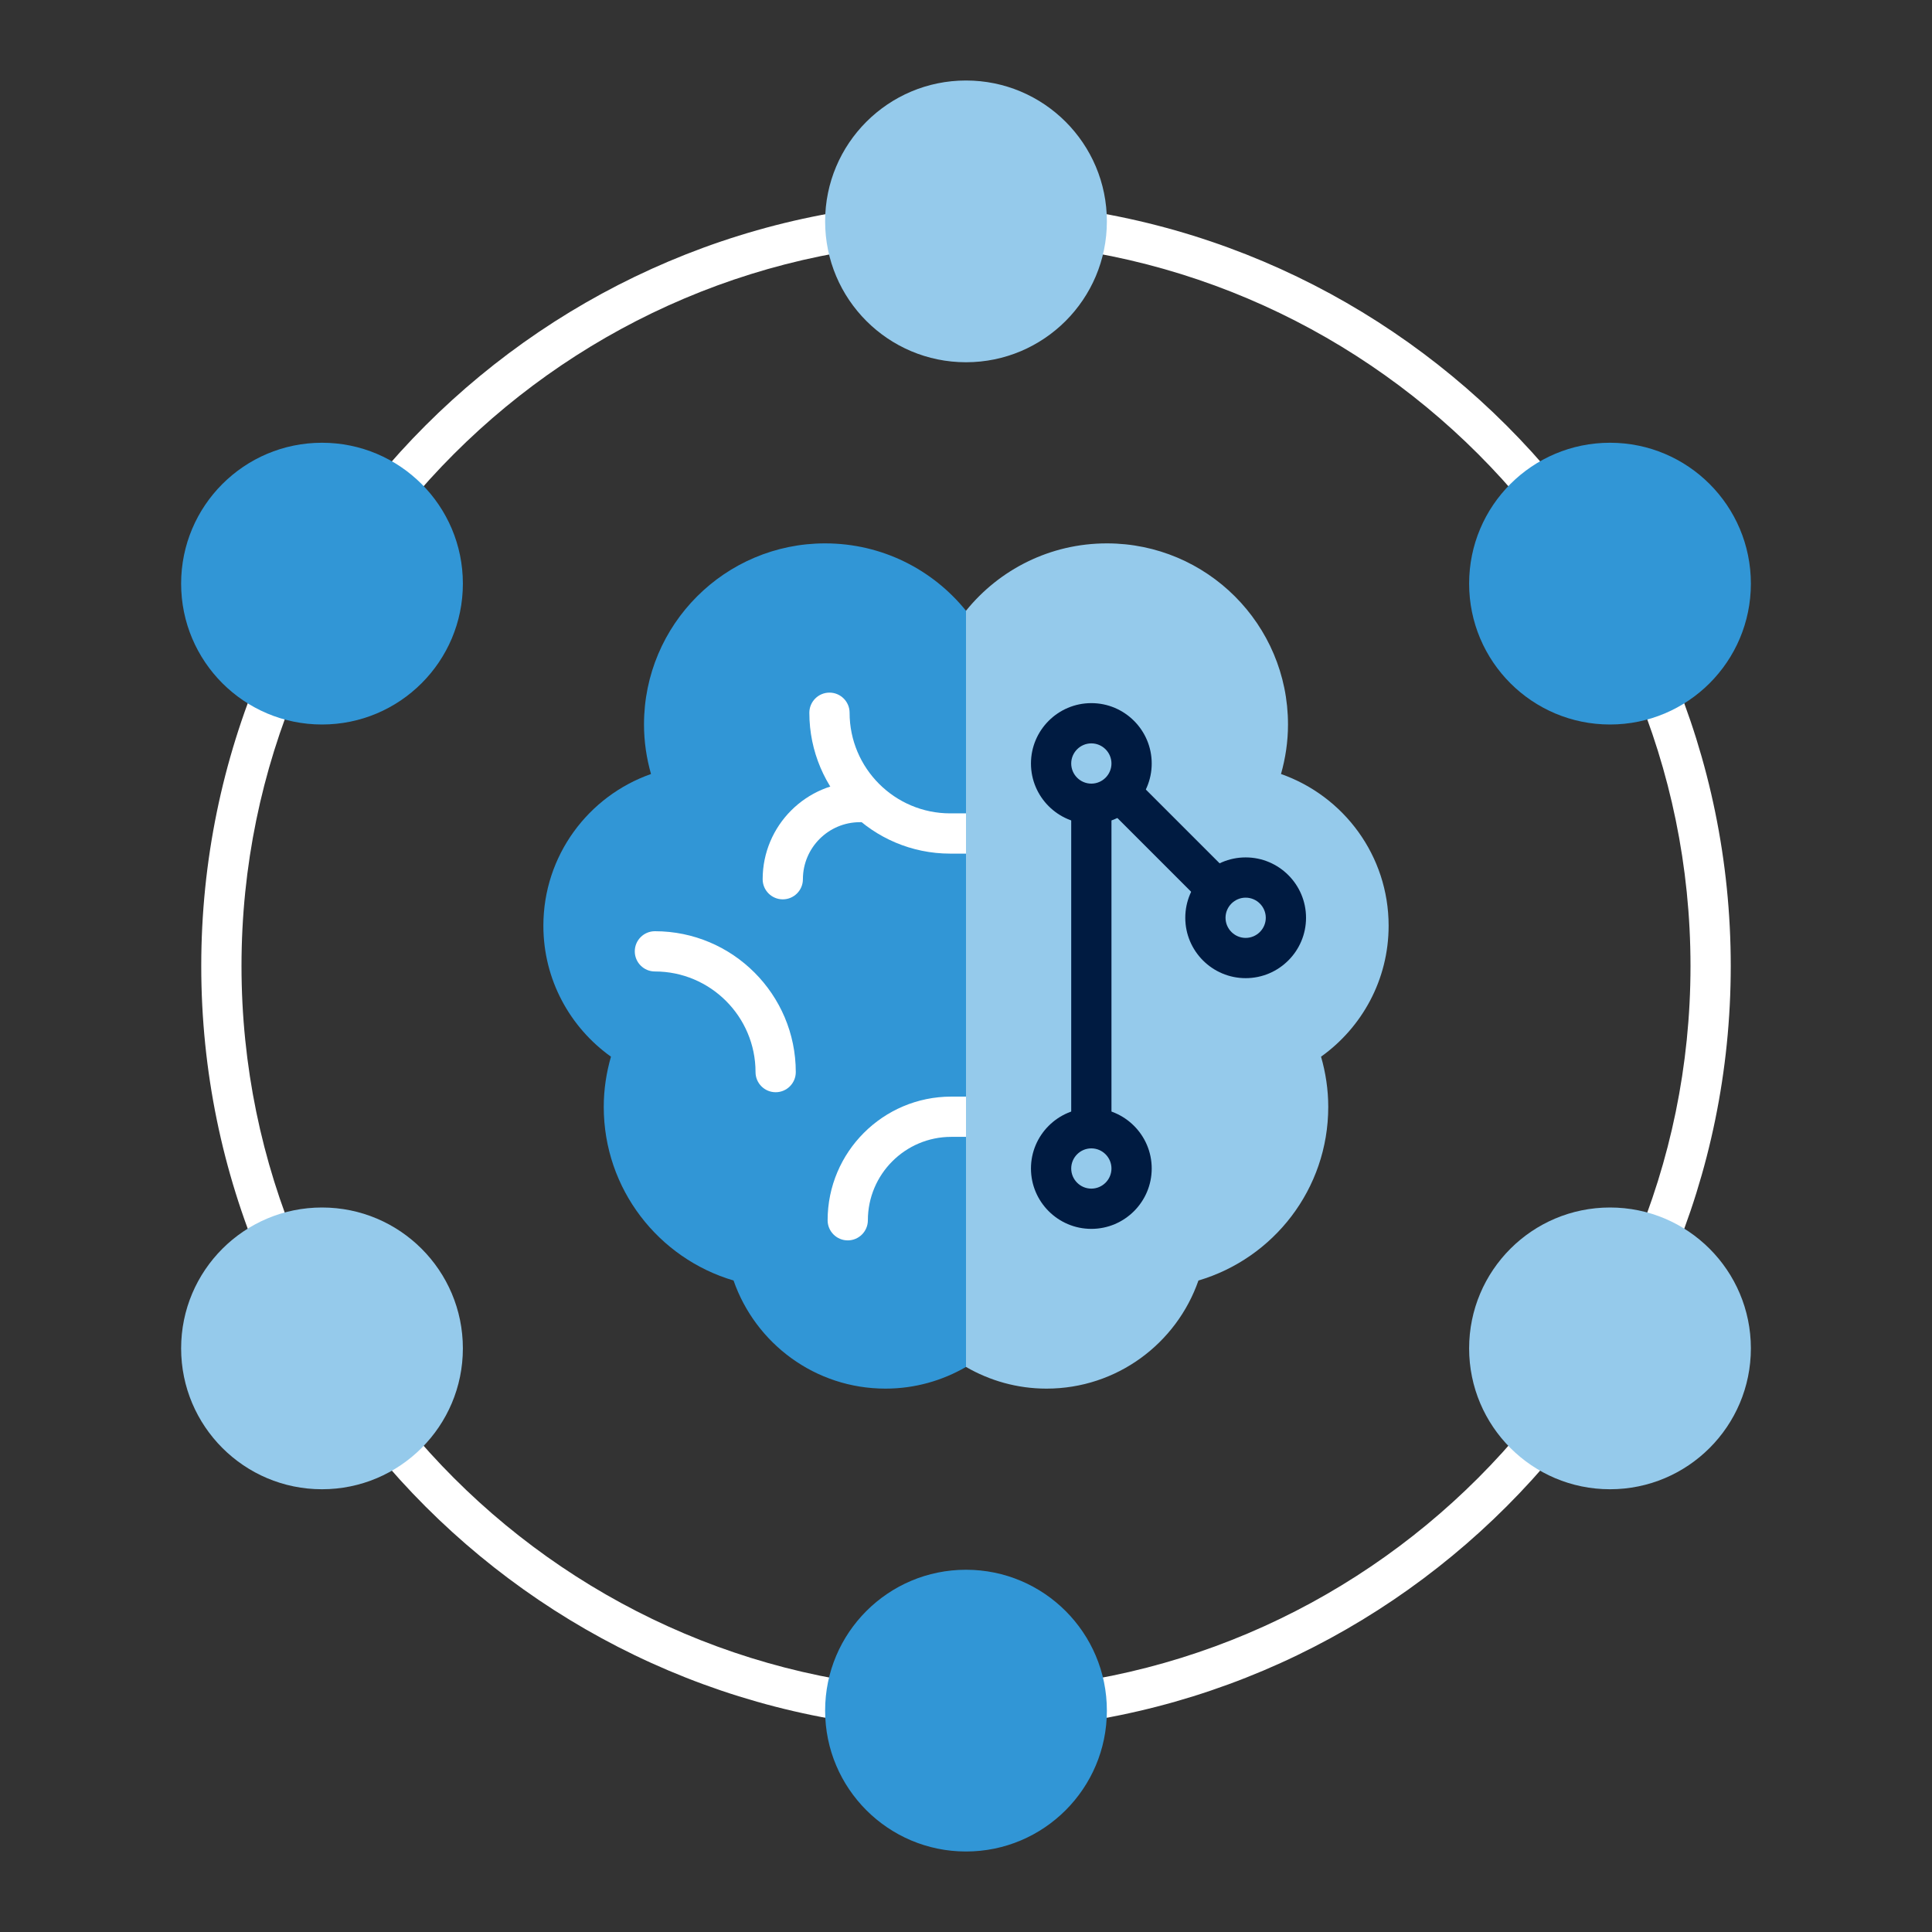 <?xml version="1.0" encoding="UTF-8"?>
<svg xmlns="http://www.w3.org/2000/svg" id="Icon_export" viewBox="0 0 48 48">
  <rect x="0" y="0" width="48" height="48" fill="#333333" stroke="none"/>
  <path d="M24,43c-10.477,0-19-8.523-19-19S13.523,5,24,5s19,8.523,19,19-8.523,19-19,19ZM24,6C14.075,6,6,14.075,6,24s8.075,18,18,18,18-8.075,18-18S33.925,6,24,6Z" style="fill:#fff; stroke-width:0px;"></path>
  <circle cx="24" cy="5.5" r="3.5" style="fill:#95caeb; stroke-width:0px;"></circle>
  <circle cx="8" cy="14.5" r="3.5" style="fill:#3196d6; stroke-width:0px;"></circle>
  <circle cx="8" cy="33.5" r="3.5" style="fill:#95caeb; stroke-width:0px;"></circle>
  <circle cx="24" cy="42.5" r="3.5" style="fill:#3196d6; stroke-width:0px;"></circle>
  <circle cx="40" cy="33.5" r="3.5" style="fill:#95caeb; stroke-width:0px;"></circle>
  <circle cx="40" cy="14.5" r="3.5" style="fill:#3196d6; stroke-width:0px;"></circle>
  <rect width="48" height="48" style="fill:none; stroke-width:0px;"></rect>
  <path d="M24,15.174c-.825-1.021-2.085-1.674-3.5-1.674-2.485,0-4.5,2.015-4.5,4.5,0,.427.063.838.174,1.23-1.557.547-2.674,2.027-2.674,3.77,0,1.343.664,2.528,1.679,3.253-.114.396-.179.814-.179,1.247,0,2.042,1.361,3.764,3.225,4.314.544,1.563,2.026,2.686,3.775,2.686.729,0,1.411-.198,2-.539V15.174Z" style="fill:#3196d6; stroke-width:0px;"></path>
  <path d="M21.062,30.817c-.276,0-.5-.224-.5-.5,0-1.694,1.378-3.072,3.071-3.072h.429c.276,0,.5.224.5.5s-.224.5-.5.5h-.429c-1.143,0-2.071.93-2.071,2.072,0,.276-.224.5-.5.5Z" style="fill:#fff; stroke-width:0px;"></path>
  <path d="M19.271,27.136c-.276,0-.5-.224-.5-.5,0-1.379-1.121-2.5-2.5-2.5-.276,0-.5-.224-.5-.5s.224-.5.5-.5c1.93,0,3.5,1.57,3.5,3.5,0,.276-.224.5-.5.5Z" style="fill:#fff; stroke-width:0px;"></path>
  <path d="M24.037,21.208h-.429c-1.93,0-3.5-1.57-3.5-3.5,0-.276.224-.5.5-.5s.5.224.5.5c0,1.379,1.121,2.5,2.5,2.5h.429c.276,0,.5.224.5.5s-.224.5-.5.5Z" style="fill:#fff; stroke-width:0px;"></path>
  <path d="M19.448,22.344c-.276,0-.5-.224-.5-.5,0-1.333,1.084-2.417,2.416-2.417.276,0,.5.224.5.5s-.224.5-.5.5c-.781,0-1.416.636-1.416,1.417,0,.276-.224.5-.5.5Z" style="fill:#fff; stroke-width:0px;"></path>
  <path d="M24,15.174c.825-1.021,2.085-1.674,3.5-1.674,2.485,0,4.5,2.015,4.5,4.5,0,.427-.063.838-.174,1.23,1.557.547,2.674,2.027,2.674,3.77,0,1.343-.664,2.528-1.679,3.253.114.396.179.814.179,1.247,0,2.042-1.361,3.764-3.225,4.314-.544,1.563-2.026,2.686-3.775,2.686-.729,0-1.411-.198-2-.539V15.174Z" style="fill:#95caeb; stroke-width:0px;"></path>
  <path d="M27.114,20.469c-.827,0-1.5-.673-1.5-1.5s.673-1.5,1.5-1.5,1.5.673,1.5,1.5-.673,1.5-1.5,1.5ZM27.114,18.469c-.275,0-.5.225-.5.5s.225.5.5.5.5-.225.5-.5-.225-.5-.5-.5Z" style="fill:#001b41; stroke-width:0px;"></path>
  <path d="M30.948,24.302c-.827,0-1.5-.673-1.5-1.5s.673-1.5,1.5-1.5,1.5.673,1.5,1.5-.673,1.5-1.5,1.5ZM30.948,22.302c-.275,0-.5.225-.5.5s.225.5.5.5.5-.225.5-.5-.225-.5-.5-.5Z" style="fill:#001b41; stroke-width:0px;"></path>
  <path d="M27.114,30.531c-.827,0-1.5-.673-1.5-1.5s.673-1.5,1.5-1.5,1.5.673,1.5,1.5-.673,1.5-1.5,1.5ZM27.114,28.531c-.275,0-.5.225-.5.5s.225.5.5.5.5-.225.5-.5-.225-.5-.5-.5Z" style="fill:#001b41; stroke-width:0px;"></path>
  <path d="M27.114,28.5c-.276,0-.5-.224-.5-.5v-8c0-.276.224-.5.5-.5s.5.224.5.5v8c0,.276-.224.5-.5.5Z" style="fill:#001b41; stroke-width:0px;"></path>
  <path d="M30.229,22.583c-.128,0-.256-.049-.354-.146l-2.396-2.396c-.195-.195-.195-.512,0-.707s.512-.195.707,0l2.396,2.396c.195.195.195.512,0,.707-.098.098-.226.146-.354.146Z" style="fill:#001b41; stroke-width:0px;"></path>
</svg>
